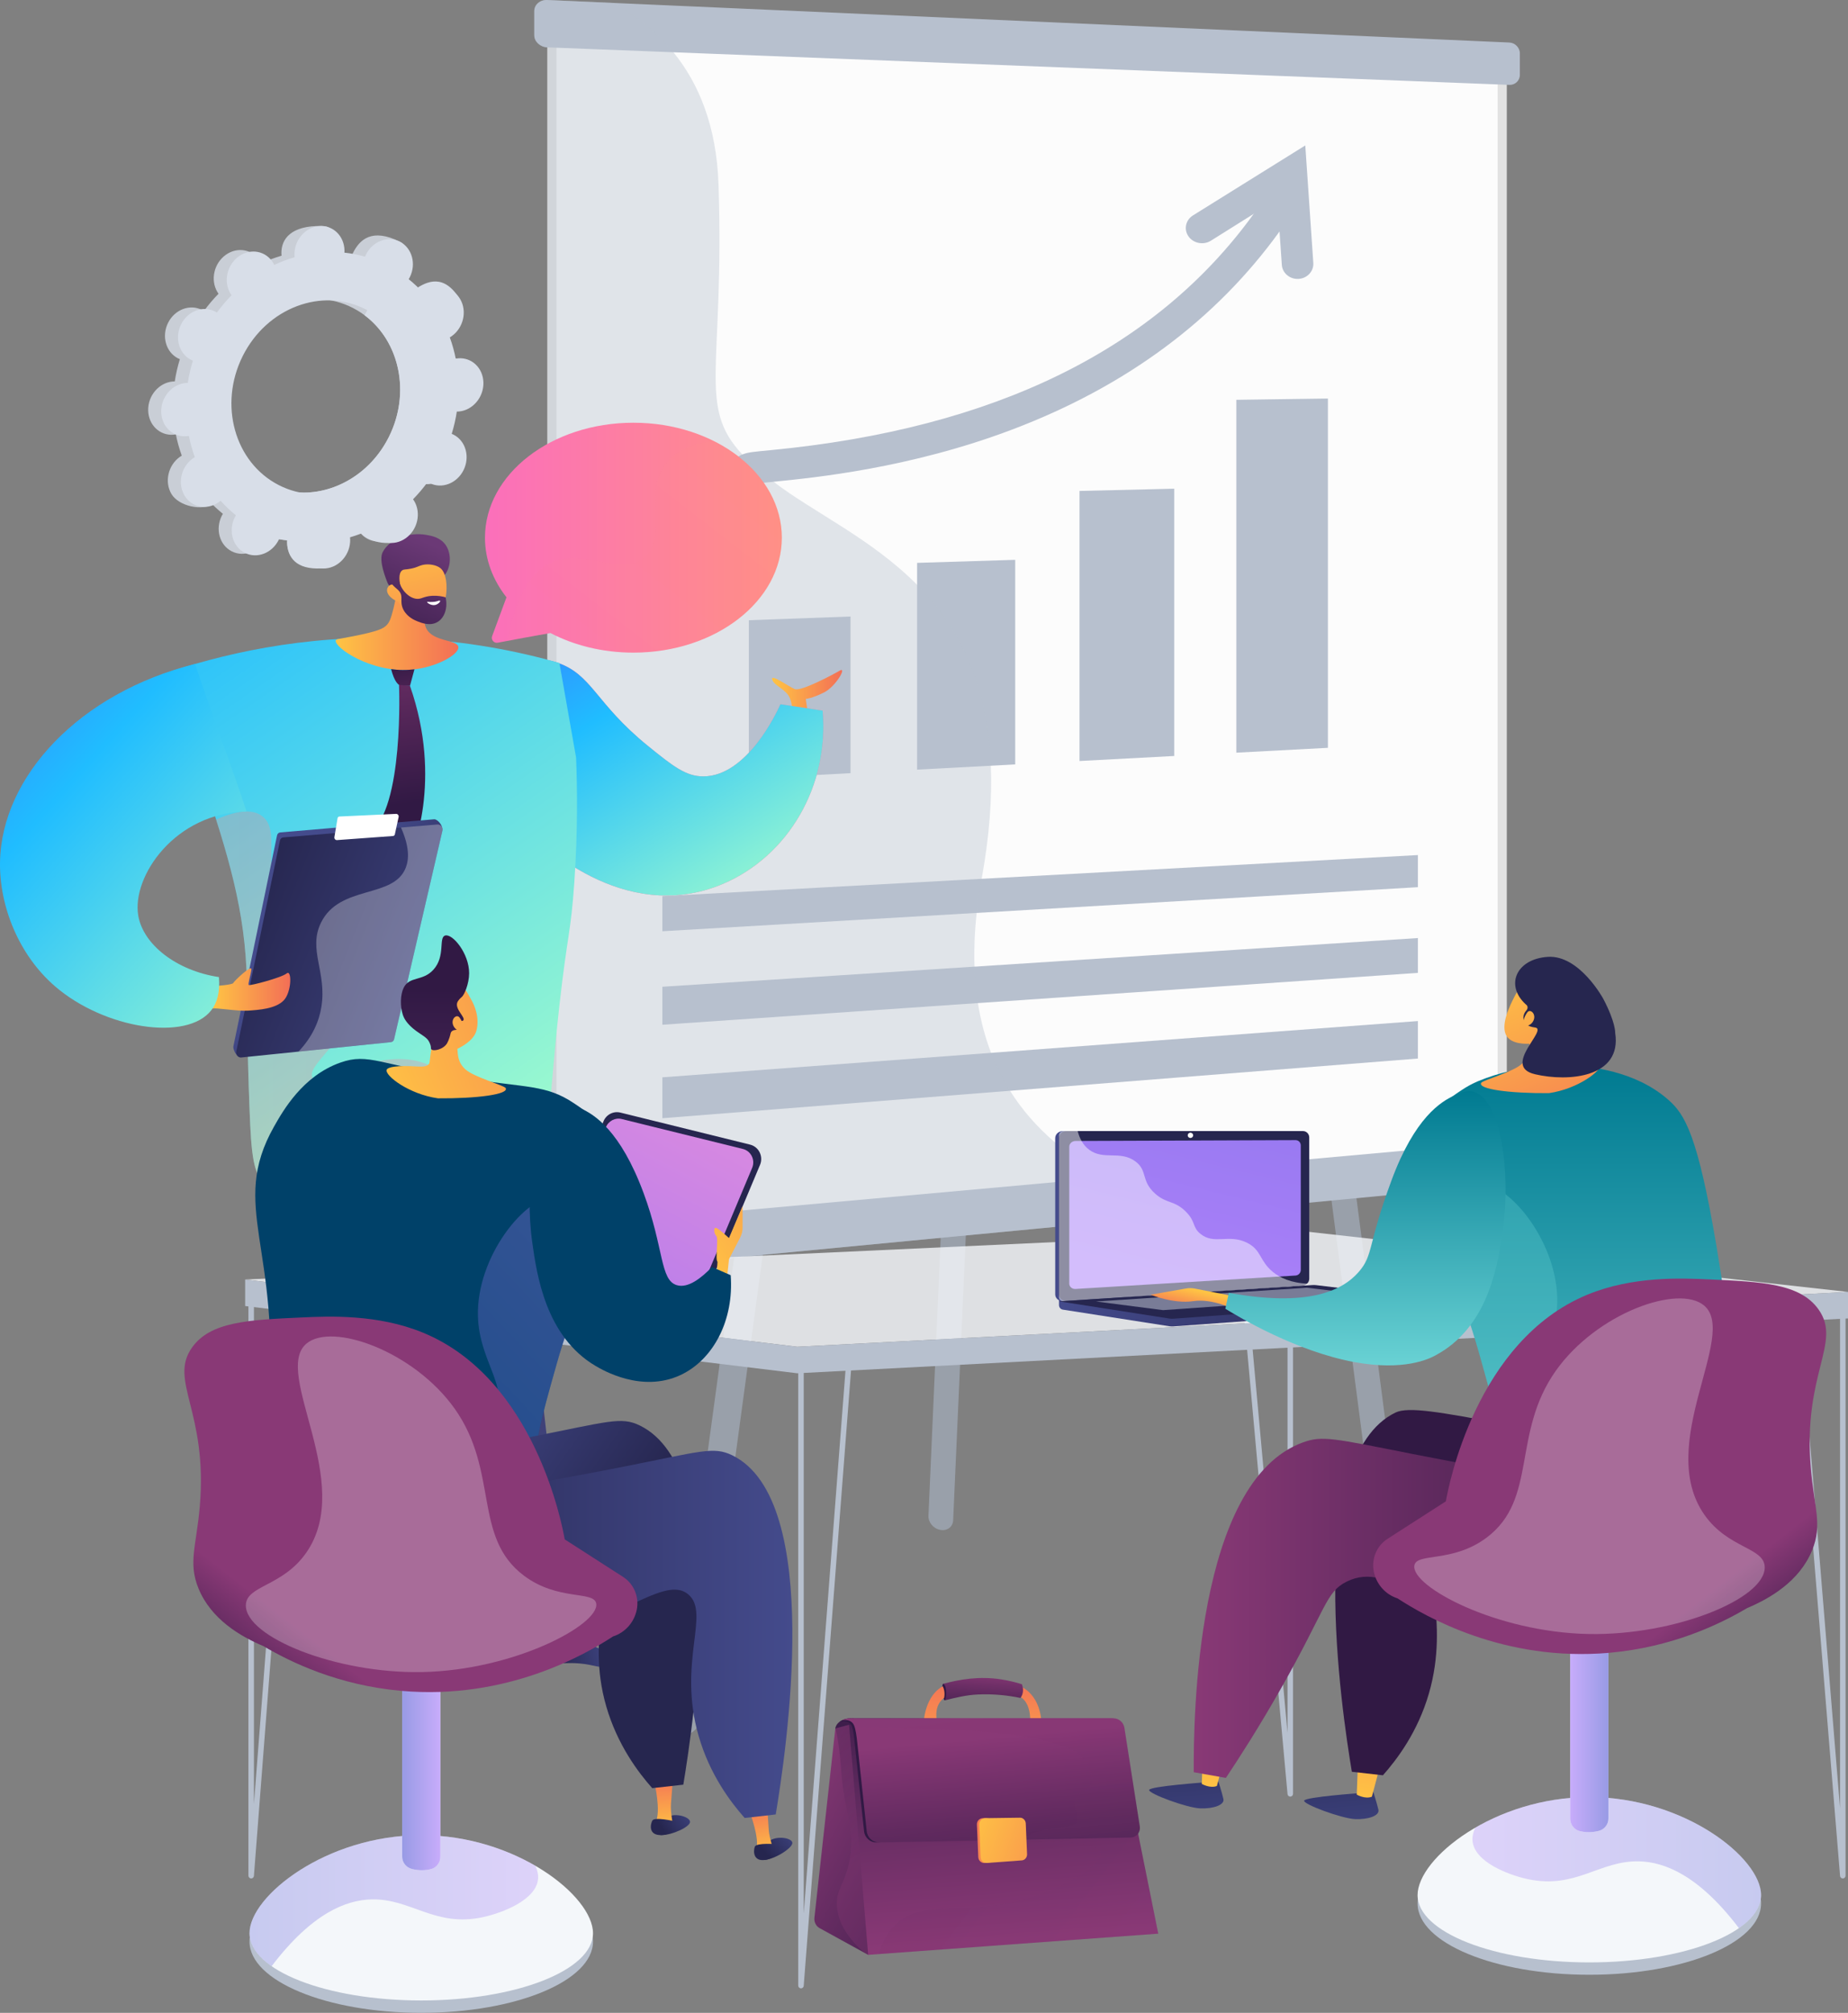 <?xml version="1.0" encoding="UTF-8"?> <svg xmlns="http://www.w3.org/2000/svg" width="202" height="220" viewBox="0 0 202 220" fill="none"><rect x="0" y="0" width="202" height="220" fill="#808080" stroke="none"/><path d="M93.921 48.334L93.87 48.328C93.054 48.234 92.307 48.78 92.203 49.549L73.337 188.229C73.228 189.028 73.829 189.656 74.678 189.631L74.731 189.629C75.578 189.604 76.352 188.937 76.46 188.14L95.207 49.894C95.31 49.127 94.736 48.429 93.921 48.334Z" fill="#99A0AA"></path><path d="M154.17 176.404L137.669 49.295C137.574 48.563 136.893 48.048 136.149 48.145L136.103 48.151C135.357 48.248 134.828 48.922 134.924 49.656L151.524 177.13C151.616 177.838 152.274 178.251 152.993 178.052L153.037 178.04C153.755 177.842 154.262 177.109 154.17 176.404Z" fill="#99A0AA"></path><path d="M101.488 165.677L107.131 37.593C107.163 36.856 107.797 36.283 108.547 36.314L108.594 36.316C109.345 36.347 109.929 36.972 109.896 37.712L104.187 166.169C104.156 166.882 103.535 167.351 102.802 167.216L102.756 167.208C102.024 167.073 101.457 166.388 101.488 165.677Z" fill="#99A0AA"></path><path d="M71.419 3.904L164.204 7.72V126.918L125.795 130.478L60.329 136.552V3.45L71.419 3.904L71.419 3.904Z" fill="#FCFCFC" stroke="#E2E2E2"></path><path d="M166.132 5.83V8.186C166.132 8.814 165.609 9.304 164.991 9.277L164.585 9.262L73.628 5.713L59.914 5.179L59.83 5.176C59.059 5.146 58.4 4.554 58.4 3.852V1.21C58.4 0.508 59.034 -0.031 59.805 0.001L66.947 0.317L164.984 4.648C165.602 4.675 166.132 5.205 166.132 5.83Z" fill="#B7C0CE"></path><path d="M166.132 125.769V128.125C166.132 128.753 165.609 129.307 164.991 129.366L130.451 132.659L59.842 139.396C59.071 139.47 58.4 138.96 58.4 138.258V135.617C58.4 134.915 59.034 134.29 59.805 134.222L59.892 134.216L120.965 128.703L164.548 124.769L164.99 124.737C165.607 124.681 166.132 125.144 166.132 125.769Z" fill="#B7C0CE"></path><path d="M92.969 84.506L81.857 85.096V67.79L92.969 67.384V84.506Z" fill="#B7C0CE"></path><path d="M110.971 83.55L100.246 84.12V61.521L110.971 61.189V83.55Z" fill="#B7C0CE"></path><path d="M128.354 82.628L117.996 83.178V53.66L128.354 53.414V82.628Z" fill="#B7C0CE"></path><path d="M145.15 81.736L135.141 82.267V43.7L145.15 43.559V81.736Z" fill="#B7C0CE"></path><path d="M141.069 20.425C140.254 19.948 139.187 20.181 138.692 20.953C138.158 21.779 137.608 22.587 137.037 23.377C126.378 38.113 108.86 46.843 84.224 49.202C83.421 49.279 82.786 49.338 82.316 49.4C82.009 49.441 81.571 49.5 81.145 49.674C80.716 49.848 80.305 50.143 80.064 50.659C79.647 51.555 80.113 52.566 81.102 52.92C81.348 53.008 81.606 53.047 81.855 53.041C82.139 53.035 82.421 52.97 82.673 52.861C83.032 52.805 83.806 52.728 84.554 52.655C89.065 52.206 99.471 51.178 110.632 46.952C123.14 42.217 132.909 34.938 139.863 25.299C140.48 24.447 141.075 23.574 141.646 22.684C142.141 21.914 141.883 20.903 141.069 20.425Z" fill="#B7C0CE"></path><path d="M141.834 30.485C140.932 30.486 140.172 29.819 140.113 28.95L139.62 21.756L132.36 26.309C131.553 26.814 130.458 26.607 129.916 25.844C129.373 25.079 129.591 24.049 130.401 23.544L142.677 15.896L143.554 28.741C143.615 29.643 142.897 30.422 141.948 30.482C141.91 30.484 141.872 30.485 141.834 30.485Z" fill="#B7C0CE"></path><path d="M154.988 96.968L72.402 101.784V97.952L154.988 93.457V96.968Z" fill="#B7C0CE"></path><path d="M154.988 106.333L72.402 112.002V107.851L154.988 102.528V106.333Z" fill="#B7C0CE"></path><path d="M154.988 115.697L72.402 122.22V117.75L154.988 111.6V115.697Z" fill="#B7C0CE"></path><path opacity="0.4" d="M130.419 132.66L59.825 139.397C59.054 139.471 58.4 138.96 58.4 138.259V135.617C58.4 134.915 58.995 134.29 59.767 134.222L59.829 134.216V5.179L59.787 5.176C59.016 5.146 58.4 4.554 58.4 3.852V1.21C58.4 0.508 59.034 -0.031 59.805 0.001L66.947 0.317C68.478 1.137 69.995 2.148 71.395 3.404C72.169 4.097 72.915 4.863 73.608 5.713C76.356 9.085 78.326 13.744 78.54 20.177C79.21 40.262 76.173 44.369 81.144 49.673C81.82 50.393 82.643 51.133 83.644 51.938C83.933 52.171 84.235 52.41 84.554 52.654C88.919 56.007 95.224 58.849 100.245 63.917C104.567 68.281 107.939 74.29 108.307 83.692C108.449 87.284 108.153 91.373 107.304 96.052C107.069 97.341 106.889 98.582 106.759 99.779C106.533 101.866 106.46 103.821 106.521 105.649C106.57 107.05 106.695 108.374 106.895 109.633C107.205 111.608 107.695 113.415 108.33 115.072C108.907 116.576 109.603 117.953 110.4 119.218C113.087 123.487 116.896 126.486 120.972 128.703C122.557 129.57 124.186 130.316 125.804 130.976C127.366 131.61 128.92 132.164 130.419 132.66Z" fill="#B7C0CE"></path><path d="M86.716 78.849C86.716 78.849 86.716 76.75 86.162 75.983C85.608 75.215 84.551 74.864 84.4 74.246C84.249 73.628 86.162 75.01 86.867 75.317C87.571 75.624 91.395 73.541 91.749 73.32C92.655 72.757 91.396 75.01 90.088 75.675C88.779 76.341 88.075 76.392 88.075 76.392L88.427 78.849H87.017H86.716Z" fill="url(#paint0_linear)"></path><path d="M53.605 73.249C55.394 71.455 58.807 71.729 60.861 72.41C64.725 73.69 65.033 76.821 70.795 81.503C73.557 83.746 74.977 84.868 76.897 84.858C81.599 84.832 84.796 78.087 85.308 76.974C86.846 77.207 88.384 77.439 89.922 77.672C90.651 85.865 86.185 93.55 79.041 96.6C68.045 101.294 58.627 91.626 58.222 91.198C53.139 85.8 50.369 76.492 53.605 73.249Z" fill="url(#paint1_linear)"></path><path d="M53.605 73.249C55.394 71.455 58.807 71.729 60.861 72.41C64.725 73.69 65.033 76.821 70.795 81.503C73.557 83.746 74.977 84.868 76.897 84.858C81.599 84.832 84.796 78.087 85.308 76.974C86.846 77.207 88.384 77.439 89.922 77.672C90.651 85.865 86.185 93.55 79.041 96.6C68.045 101.294 58.627 91.626 58.222 91.198C53.139 85.8 50.369 76.492 53.605 73.249Z" fill="url(#paint2_linear)"></path><path d="M38.3 180.113C37.952 180.438 37.93 181.197 37.916 181.694C37.91 181.916 37.906 182.026 37.935 182.103C38.146 182.66 39.233 182.652 40.942 182.723C43.644 182.835 44.456 183.001 44.641 182.581C44.815 182.188 44.301 181.594 44.243 181.529C43.933 181.177 43.571 181.065 42.872 180.878C41.58 180.533 40.711 180.354 40.447 180.3C38.803 179.961 38.528 179.899 38.3 180.113Z" fill="url(#paint3_linear)"></path><path d="M40.194 177.373L40.3 180.5C40.215 180.647 39.282 181.048 38.58 180.623L38.049 177.525L40.194 177.373Z" fill="url(#paint4_linear)"></path><path d="M61.054 179.677C60.59 180.146 60.442 181.047 60.8 181.515C61.152 181.975 61.733 181.676 63.329 181.811C65.039 181.955 65.465 182.391 66.646 182.127C67.123 182.021 67.97 181.745 67.972 181.403C67.973 181.162 67.557 181.015 66.17 180.457C64.202 179.666 64.213 179.629 63.791 179.535C62.731 179.297 61.667 179.058 61.054 179.677Z" fill="url(#paint5_linear)"></path><path d="M62.3 176.895L63.007 179.848C62.934 180 62.033 180.473 61.301 180.103L60.173 177.213L62.3 176.895Z" fill="url(#paint6_linear)"></path><path d="M57.998 112.834C57.611 122.608 57.691 133.625 58.639 145.64C59.576 157.516 61.196 168.288 63.081 177.786C61.97 178.026 60.858 178.267 59.747 178.508C57.104 175.72 53.814 171.379 52.429 165.422C51.569 161.724 52.017 159.873 51.585 155.358C50.897 148.171 48.944 144.319 47.024 138.449C45.298 133.175 43.336 125.465 42.601 115.261C47.734 114.452 52.866 113.643 57.998 112.834Z" fill="url(#paint7_linear)"></path><path opacity="0.3" d="M56.471 158.509C55.246 153.579 52.888 152.276 52.803 147.622C52.743 144.33 53.906 144.06 53.829 140.91C53.711 136.13 50.958 133.625 49.574 130.619C48.113 127.444 47.552 122.344 51.487 113.86C48.525 114.327 45.563 114.794 42.601 115.261C43.336 125.464 45.298 133.175 47.024 138.449C48.944 144.319 50.897 148.171 51.585 155.358C52.017 159.872 51.569 161.724 52.429 165.422C53.814 171.379 57.104 175.72 59.747 178.507C60.029 178.446 60.312 178.385 60.595 178.324C57.738 174.857 56.73 171.761 56.473 169.248C56.056 165.161 57.706 163.48 56.471 158.509Z" fill="url(#paint8_linear)"></path><path d="M46.888 112.225C45.567 124.61 44.353 137.233 43.262 150.088C42.442 159.733 41.713 169.261 41.067 178.667C39.94 178.747 38.813 178.827 37.687 178.907C36.712 176.8 35.439 173.591 34.665 169.524C33.725 164.584 34.153 161.704 33.893 156.623C33.602 150.924 32.812 149.644 31.672 142.413C29.36 127.739 28.203 120.402 31.866 116.075C33.055 114.67 36.734 111.184 46.888 112.225Z" fill="url(#paint9_linear)"></path><path d="M17.699 73.719C23.785 71.618 33.072 69.291 44.431 69.765C51.011 70.039 56.668 71.187 61.15 72.463C61.757 75.91 62.363 79.358 62.97 82.805C63.11 86.261 63.156 90.944 62.775 96.476C62.394 102.008 62.02 102.091 61.147 109.901C59.723 122.633 60.32 125.959 57.805 127.489C56.169 128.484 55.577 127.283 47.227 126.443C41.628 125.879 38.771 125.618 35.935 126.594C32.075 127.924 30.783 130.155 29.19 129.429C27.663 128.733 27.468 126.051 27.282 121.375C26.997 114.162 27.013 109.259 26.987 107.504C26.865 99.452 24.859 93.304 22.29 85.43C20.683 80.505 18.991 76.52 17.699 73.719Z" fill="url(#paint10_linear)"></path><path d="M43.677 61.788C43.588 63.812 43.282 65.405 43.014 66.493C42.708 67.739 42.518 68.055 42.283 68.307C41.929 68.686 41.407 68.993 38.518 69.557C36.946 69.865 36.747 69.843 36.705 69.998C36.498 70.753 40.592 73.585 44.995 73.194C47.691 72.955 50.206 71.534 50.099 70.711C49.991 69.883 47.296 70.178 46.578 68.651C46.078 67.589 46.775 66.157 47.573 64.983C46.933 63.589 44.317 63.181 43.677 61.788Z" fill="url(#paint11_linear)"></path><path d="M48.6 62.856C49.276 62.038 49.393 60.551 48.715 59.57C48.131 58.726 47.152 58.557 46.566 58.456C44.867 58.163 42.673 58.772 41.84 60.331C41.346 61.255 42.204 63.277 42.336 63.639C42.485 64.049 42.787 64.203 43.057 64.521C43.432 64.963 44.017 65.664 44.971 66.835C45.067 66.51 45.208 66.109 45.421 65.677C45.503 65.51 45.832 64.862 46.305 64.335C47.254 63.278 47.959 63.632 48.6 62.856Z" fill="url(#paint12_linear)"></path><path d="M43.576 65.818C43.576 65.818 44.601 67.754 46.846 67.727C48.855 67.703 49.388 63.15 48.159 62.112C47.749 61.765 46.902 61.585 46.197 61.745C45.78 61.84 45.632 62.006 44.948 62.147C44.318 62.278 44.146 62.198 43.949 62.349C43.704 62.537 43.506 63.02 43.829 64.377C43.467 63.963 43.016 63.787 42.683 63.926C42.63 63.948 42.488 64.035 42.403 64.175C42.095 64.682 42.529 65.374 43.576 65.818Z" fill="url(#paint13_linear)"></path><path d="M43.873 62.07C43.966 62.149 43.651 62.499 43.602 63.017C43.507 64.021 44.446 65.284 45.462 65.442C46.064 65.535 46.249 65.174 47.254 65.12C47.876 65.088 48.387 65.195 48.707 65.285C48.963 66.406 48.61 67.491 47.858 67.963C47.047 68.47 46.067 68.083 45.657 67.921C45.383 67.812 44.504 67.467 44.08 66.607C43.638 65.711 44.144 65.213 43.615 64.595C43.349 64.283 42.986 64.134 42.655 63.541C42.566 63.379 42.508 63.238 42.472 63.143C43.018 62.614 43.739 61.956 43.873 62.07Z" fill="url(#paint14_linear)"></path><path d="M47.958 65.655C47.958 65.655 47.514 65.862 46.769 65.778C46.732 65.774 46.692 65.783 46.686 65.802C46.665 65.873 47.128 66.222 47.576 66.12C47.895 66.047 48.154 65.758 48.116 65.679C48.1 65.646 48.029 65.646 47.958 65.655Z" fill="white"></path><path d="M42.752 73.134C43.119 74.546 43.549 74.917 43.885 74.981L44.812 74.964C44.975 74.36 45.139 73.756 45.302 73.152C44.926 73.201 44.493 73.234 44.013 73.23C43.544 73.226 43.121 73.188 42.752 73.134Z" fill="url(#paint15_linear)"></path><path d="M43.615 74.862C43.615 74.862 44.198 88.401 40.372 91.1C40.534 91.514 40.885 95.01 40.885 95.01C40.885 95.01 44.559 93.318 44.788 93.366C45.016 93.413 48.458 85.365 44.812 74.964L43.615 74.862Z" fill="url(#paint16_linear)"></path><path opacity="0.3" d="M54.559 123.309C50.451 121.528 50.475 117.839 46.639 116.3C41.165 114.105 35.119 119.209 34.174 117.794C33.191 116.322 40.413 111.805 39.452 107.352C38.687 103.814 33.646 104.442 30.945 99.598C28.382 95.003 30.865 90.754 28.597 89.157C27.783 88.585 26.348 88.359 23.628 89.577C25.526 95.603 26.887 100.917 26.987 107.504C27.013 109.259 26.997 114.162 27.283 121.375C27.468 126.051 27.663 128.733 29.19 129.429C30.783 130.155 32.075 127.923 35.935 126.594C38.771 125.617 41.628 125.879 47.227 126.443C55.577 127.283 56.169 128.484 57.805 127.488C58.87 126.84 59.377 125.866 59.716 123.995C58.042 124.179 56.266 124.05 54.559 123.309Z" fill="url(#paint17_linear)"></path><path d="M47.458 89.546L30.638 90.981C30.461 90.996 30.32 91.126 30.282 91.309L25.511 114.368C25.442 114.698 25.881 115.534 26.194 115.502L42.383 113.31C42.555 113.292 42.688 113.172 42.728 112.999L48.302 90.529C48.38 90.194 47.798 89.517 47.458 89.546Z" fill="url(#paint18_linear)"></path><path d="M47.812 90.115L30.961 91.529C30.783 91.544 30.642 91.674 30.604 91.857L25.827 114.938C25.758 115.269 26.043 115.616 26.356 115.584L42.73 113.903C42.902 113.885 43.036 113.765 43.076 113.591L48.367 90.762C48.445 90.427 48.152 90.086 47.812 90.115Z" fill="url(#paint19_linear)"></path><path d="M43.16 91.197L43.573 89.294C43.611 89.122 43.466 88.948 43.293 88.956L37.104 89.244C36.998 89.248 36.915 89.325 36.897 89.432L36.55 91.499C36.521 91.669 36.664 91.834 36.83 91.822L42.957 91.375C43.058 91.368 43.138 91.297 43.16 91.197Z" fill="white"></path><path opacity="0.3" d="M35.134 110.027C35.738 106.236 33.645 103.795 35.087 100.849C37.138 96.657 43.023 98.27 44.356 94.834C44.716 93.905 44.763 92.537 43.827 90.449L47.812 90.115C48.152 90.087 48.445 90.427 48.367 90.762L43.076 113.591C43.036 113.765 42.902 113.885 42.73 113.902L32.627 114.94C34.204 113.272 34.888 111.568 35.134 110.027Z" fill="white"></path><path d="M23.628 107.761C23.628 107.761 25.414 107.647 25.503 107.436C25.593 107.224 27.545 105.369 27.481 105.955C27.417 106.541 27.075 107.558 27.193 107.663C27.311 107.769 30.761 106.866 31.337 106.394C31.913 105.922 31.897 108.445 31.001 109.356C30.105 110.267 28.297 110.381 27.097 110.463C25.897 110.544 23.531 110.102 23.226 110.242C23.725 109.195 23.628 107.761 23.628 107.761Z" fill="url(#paint20_linear)"></path><path d="M23.93 106.794C24.072 108.475 23.712 109.617 23.111 110.4C20.448 113.872 11.397 112.454 6.017 107.806C2.034 104.366 -0.075 99.022 0.002 94.234C0.152 84.891 8.663 75.735 21.326 72.57C23.201 78.269 25.076 82.995 26.952 88.694C19.145 88.817 14.403 95.775 15.107 100.048C15.632 103.232 19.283 106.094 23.93 106.794Z" fill="url(#paint21_linear)"></path><path d="M141.036 196.368C140.882 196.368 140.751 196.248 140.736 196.089L135.269 135.994C135.254 135.825 135.376 135.676 135.542 135.66C135.707 135.646 135.855 135.769 135.87 135.938L140.735 189.416V134.636C140.735 134.466 140.87 134.329 141.037 134.329C141.203 134.329 141.338 134.466 141.338 134.636V196.061C141.338 196.225 141.212 196.36 141.05 196.368C141.046 196.368 141.041 196.368 141.036 196.368Z" fill="#B7C0CE"></path><path opacity="0.81" d="M202 141.208L142.023 134.524L26.797 139.851L87.145 147.201L202 141.208Z" fill="#F4F7FA"></path><path d="M87.145 147.203L202 141.209V144.104L87.145 150.098L26.797 142.747V139.853L87.145 147.203Z" fill="#B7C0CE"></path><path d="M87.552 217.328C87.549 217.328 87.545 217.328 87.541 217.327C87.379 217.321 87.251 217.186 87.251 217.021V149.394C87.251 149.224 87.386 149.087 87.552 149.087C87.719 149.087 87.854 149.224 87.854 149.394V209.162L92.451 149.37C92.464 149.201 92.608 149.075 92.775 149.088C92.941 149.101 93.065 149.249 93.052 149.418L87.853 217.045C87.841 217.205 87.709 217.328 87.552 217.328Z" fill="#B7C0CE"></path><path d="M27.456 205.314C27.452 205.314 27.448 205.314 27.444 205.314C27.282 205.307 27.154 205.172 27.154 205.007V142.588C27.154 142.419 27.289 142.281 27.456 142.281C27.622 142.281 27.757 142.419 27.757 142.588V197.181L31.973 142.564C31.987 142.395 32.134 142.269 32.298 142.282C32.464 142.296 32.588 142.443 32.575 142.612L27.756 205.031C27.744 205.191 27.613 205.314 27.456 205.314Z" fill="#B7C0CE"></path><path d="M201.432 205.314C201.276 205.314 201.144 205.192 201.131 205.033L196.015 142.613C196.001 142.445 196.124 142.296 196.29 142.282C196.457 142.269 196.602 142.394 196.616 142.563L201.13 197.635V144.104C201.13 143.935 201.265 143.798 201.432 143.798C201.598 143.798 201.733 143.935 201.733 144.104V205.007C201.733 205.172 201.606 205.307 201.444 205.314C201.44 205.314 201.436 205.314 201.432 205.314Z" fill="#B7C0CE"></path><path d="M75.426 199.084C75.327 198.527 73.558 198.022 72.682 198.769C72.247 199.139 71.947 199.89 72.199 200.23C72.29 200.353 71.915 200.57 72.275 200.574C73.466 200.589 75.525 199.638 75.426 199.084Z" fill="url(#paint22_linear)"></path><path d="M73.492 199.087L71.656 199.18C72.292 198.004 71.528 194.806 71.528 194.806L73.51 194.865C73.51 194.865 73.461 195.794 73.34 197.173C73.299 197.645 73.375 198.356 73.492 199.087Z" fill="url(#paint23_linear)"></path><path d="M73.733 199.059C73.733 199.059 71.543 198.545 71.306 198.987C71.069 199.429 70.885 200.612 72.275 200.574C73.665 200.536 73.857 199.433 73.733 199.059Z" fill="url(#paint24_linear)"></path><path d="M86.6 201.353C86.424 200.816 84.603 200.568 83.839 201.432C83.459 201.861 83.266 202.647 83.562 202.947C83.669 203.056 83.328 203.325 83.684 203.278C84.866 203.122 86.774 201.887 86.6 201.353Z" fill="url(#paint25_linear)"></path><path d="M84.448 201.871L82.645 202.231C83.108 200.974 81.9 197.921 81.9 197.921L83.87 197.69C83.87 197.69 83.953 198.616 84.028 199.999C84.053 200.472 84.229 201.165 84.448 201.871Z" fill="url(#paint26_linear)"></path><path d="M84.92 201.569C84.92 201.569 82.68 201.373 82.507 201.844C82.333 202.316 82.314 203.513 83.684 203.278C85.055 203.042 85.094 201.923 84.92 201.569Z" fill="url(#paint27_linear)"></path><path d="M75.34 145.753L83.078 127.316C83.464 126.395 82.945 125.341 81.988 125.105L67.814 121.604C67.048 121.414 66.261 121.823 65.963 122.566L58.846 140.285C58.491 141.168 58.958 142.169 59.854 142.448L73.408 146.666C74.187 146.908 75.02 146.514 75.34 145.753Z" fill="#26264F"></path><path d="M74.99 144.865L82.217 127.645C82.578 126.784 82.094 125.8 81.2 125.579L67.96 122.309C67.244 122.132 66.509 122.514 66.231 123.207L59.583 139.759C59.252 140.583 59.688 141.518 60.525 141.779L73.185 145.719C73.913 145.945 74.691 145.577 74.99 144.865Z" fill="url(#paint28_linear)"></path><path d="M79.452 139.803L79.684 137.631L80.914 135.245C81.082 134.92 81.17 134.558 81.17 134.191V131.822L79.684 135.317C79.684 135.317 78.709 134.419 78.337 134.23C77.966 134.041 78.012 134.797 78.291 135.081C78.569 135.364 78.151 137.678 78.43 137.914L78.337 139.331L79.452 139.803Z" fill="url(#paint29_linear)"></path><path d="M67.658 125.966C66.502 123.092 64.022 121.439 62.736 120.582C59.693 118.554 57.745 118.924 50.756 117.843C41.443 116.401 40.328 115.036 37.198 116.142C33.086 117.596 30.939 121.393 29.954 123.132C24.993 131.902 30.794 136.36 29.304 153.83C28.696 160.965 27.137 167.165 30.883 170.832C31.672 171.604 32.554 172.008 34.319 172.816C41.318 176.019 47.593 175.467 51.406 175.083C55.602 174.66 57.723 174.418 58.836 172.91C60.613 170.501 58.783 167.44 58.464 162.142C58.235 158.338 59.085 155.324 60.786 149.296C64.739 135.282 69.872 131.472 67.658 125.966Z" fill="#004169"></path><path d="M52.069 112.673C52.493 111.136 51.751 109.714 51.588 109.407C50.904 108.123 50.729 107.948 50.402 107.726L49.949 107.441C49.949 107.441 49.922 107.43 49.895 107.42C49.603 107.315 48.611 107.284 48.41 107.328C47.768 107.467 47.084 110.128 47.279 113.891C47.253 114.034 47.227 114.178 47.202 114.324C47.101 114.918 47.021 115.501 46.959 116.07C46.899 116.615 46.14 116.602 45.602 116.567C43.42 116.426 42.352 116.615 42.259 116.945C42.085 117.565 44.673 119.59 47.87 120.046C52.159 120.078 55.649 119.613 55.274 118.926C55.107 118.621 51.784 117.738 50.849 116.862C49.993 116.061 50.063 115.233 49.992 114.641C50.252 114.504 51.757 113.805 52.069 112.673Z" fill="url(#paint30_linear)"></path><path d="M51.28 106.373C51.276 107.538 50.736 108.783 50.461 108.983C50.425 109.009 50.225 109.169 50.046 109.444C50.021 109.481 50 109.525 49.98 109.582C49.729 110.316 50.877 111.18 50.656 111.509C50.495 111.748 49.715 111.429 49.622 111.635C49.535 111.829 50.183 112.23 50.084 112.462C50.009 112.638 49.61 112.477 49.358 112.746C49.233 112.88 49.27 112.986 49.136 113.395C49.061 113.626 48.956 113.879 48.875 114.02C48.479 114.704 47.357 114.954 47.141 114.68C47.081 114.604 47.133 114.54 47.071 114.284C47.071 114.284 47.014 114.046 46.852 113.772C46.62 113.38 46.06 113.099 45.495 112.685C44.448 111.919 44.164 111.265 44.079 111.045C44.048 110.966 44.029 110.907 44.016 110.864C43.744 110.005 43.742 108.743 44.122 107.967C44.758 106.667 46.193 107.284 47.368 105.996C48.723 104.51 47.916 102.479 48.651 102.254C49.462 102.007 51.286 104.217 51.28 106.373Z" fill="url(#paint31_linear)"></path><path d="M50.244 111.235C49.963 110.843 49.47 111.212 49.467 111.72C49.464 112.227 49.948 112.755 50.417 112.655C50.886 112.555 50.622 111.764 50.244 111.235Z" fill="url(#paint32_linear)"></path><path opacity="0.3" d="M47.785 170.077C49.019 167.577 45.994 164.253 47.97 160.442C49.649 157.205 52.697 157.93 54.099 154.964C55.792 151.38 52.11 148.702 52.242 143.251C52.4 136.734 57.913 130.211 61.157 130.783C63.256 131.153 63.526 134.339 65.003 137.826C63.696 140.741 62.169 144.392 60.786 149.296C59.085 155.324 58.235 158.339 58.464 162.142C58.783 167.44 60.613 170.502 58.835 172.91C57.723 174.418 55.602 174.66 51.406 175.083C47.593 175.467 41.318 176.019 34.319 172.816C33.433 172.41 32.77 172.107 32.229 171.807C43.163 173.477 46.805 172.059 47.785 170.077Z" fill="url(#paint33_linear)"></path><path d="M79.869 139.379C79.188 139.08 78.507 138.78 77.826 138.481C76.675 139.679 75.207 140.843 73.972 140.465C72.132 139.902 72.592 136.457 70.351 130.405C67.811 123.549 64.93 121.786 63.479 121.149C62.668 120.793 62.108 120.557 61.436 120.724C58.34 121.493 57.317 129.698 58.185 135.837C58.675 139.295 59.634 146.077 65.104 149.297C65.881 149.754 70.158 152.271 74.39 150.288C78.006 148.594 80.241 144.249 79.869 139.379Z" fill="#004169"></path><path d="M74.691 195.062C73.559 195.189 72.427 195.318 71.295 195.445C69.766 193.722 67.484 190.716 66.264 186.491C63.928 178.396 67.586 173.083 65.132 171.012C62.304 168.624 56.716 175.075 44.38 176.896C40.41 177.483 31.596 178.784 28.03 173.954C26.584 171.996 25.754 168.696 26.898 165.895C28.949 160.874 35.706 161.477 57.964 157.068C66.538 155.369 67.892 154.813 69.929 155.802C80.003 160.694 75.802 188.353 74.691 195.062Z" fill="url(#paint34_linear)"></path><path d="M84.794 198.318C83.662 198.446 82.531 198.574 81.399 198.702C79.87 196.979 77.588 193.973 76.368 189.748C74.031 181.653 77.69 176.34 75.236 174.268C72.407 171.881 66.819 178.332 54.484 180.153C50.514 180.739 41.7 182.041 38.134 177.211C36.688 175.253 35.858 171.952 37.002 169.152C39.053 164.131 45.809 164.734 68.067 160.325C76.641 158.626 77.996 158.07 80.033 159.059C90.107 163.951 85.906 191.61 84.794 198.318Z" fill="url(#paint35_linear)"></path><path d="M46.047 219.999C56.415 219.999 64.819 216.51 64.819 212.207C64.819 207.903 56.415 204.414 46.047 204.414C35.679 204.414 27.274 207.903 27.274 212.207C27.274 216.51 35.679 219.999 46.047 219.999Z" fill="#B7C0CE"></path><path d="M27.274 211.293C27.274 215.356 35.679 218.649 46.047 218.649C56.415 218.649 64.819 215.356 64.819 211.293C64.819 207.23 56.415 200.583 46.047 200.583C35.679 200.583 27.274 207.23 27.274 211.293Z" fill="#F4F7FA"></path><path opacity="0.3" d="M27.274 211.293C27.274 207.23 35.679 200.583 46.047 200.583C50.834 200.583 55.2 202.002 58.516 203.927C58.748 204.422 58.856 204.914 58.812 205.38C58.597 207.666 54.932 209.071 52.828 209.535C47.53 210.702 44.943 207.48 40.574 207.603C37.873 207.678 34.131 209.058 29.692 214.903C28.155 213.836 27.274 212.605 27.274 211.293Z" fill="url(#paint36_linear)"></path><path d="M45.019 204.273C45.769 204.463 46.469 204.456 47.127 204.286C47.724 204.131 48.134 203.569 48.134 202.943L48.134 181.413H43.96V202.917C43.96 203.563 44.402 204.117 45.019 204.273Z" fill="white"></path><path opacity="0.65" d="M45.019 204.273C45.769 204.463 46.469 204.456 47.127 204.286C47.724 204.131 48.134 203.569 48.134 202.943L48.134 181.413H43.96V202.917C43.96 203.563 44.402 204.117 45.019 204.273Z" fill="url(#paint37_linear)"></path><path d="M68.103 172.351L61.727 168.251C61.461 166.719 58.455 150.696 46.252 145.664C41.289 143.618 35.949 143.861 33.018 143.994C27.167 144.26 22.994 144.449 20.986 147.288C18.409 150.933 22.732 154.238 21.837 164.665C21.472 168.917 20.543 170.805 21.7 173.622C23.085 176.996 26.297 178.866 28.794 179.919C31.78 181.683 36.978 184.195 43.843 184.807C55.407 185.838 64.041 180.792 67.01 178.862C68.33 178.438 69.322 177.322 69.603 175.943C69.887 174.545 69.29 173.114 68.103 172.351Z" fill="url(#paint38_linear)"></path><path opacity="0.26" d="M65.171 175.271C64.936 173.829 60.985 175.024 57.248 172.201C51.661 167.98 54.561 160.83 49.702 153.972C45.242 147.677 36.264 144.474 33.477 146.872C29.767 150.064 38.847 162.003 33.477 169.706C30.869 173.449 26.895 173.268 26.874 175.463C26.842 178.931 36.732 182.93 46.117 182.755C56.206 182.567 65.545 177.559 65.171 175.271Z" fill="white"></path><path d="M156.965 142.029L115.755 141.717V142.64C115.755 142.891 115.935 143.104 116.178 143.142L127.831 144.959C127.969 144.98 128.11 144.986 128.249 144.976L156.517 142.904C156.769 142.885 156.965 142.672 156.965 142.414V142.029Z" fill="url(#paint39_linear)"></path><path d="M142.01 140.504L116.181 142.192C115.719 142.222 115.343 141.901 115.343 141.475V124.396C115.343 123.97 115.719 123.625 116.181 123.625H142.01C142.391 123.625 142.699 123.937 142.699 124.322V139.761C142.699 140.146 142.391 140.479 142.01 140.504Z" fill="url(#paint40_linear)"></path><path d="M142.422 140.504L116.593 142.192C116.131 142.222 115.755 141.901 115.755 141.475V124.396C115.755 123.97 116.131 123.625 116.593 123.625H142.422C142.803 123.625 143.11 123.937 143.11 124.322V139.761C143.11 140.146 142.803 140.479 142.422 140.504Z" fill="#26264F"></path><path d="M141.617 139.415L117.56 140.882C117.184 140.905 116.878 140.641 116.878 140.293V125.341C116.878 124.993 117.184 124.71 117.56 124.708L141.617 124.616C141.931 124.615 142.185 124.871 142.185 125.188V138.807C142.185 139.124 141.931 139.396 141.617 139.415Z" fill="url(#paint41_linear)"></path><path d="M130.42 124.089C130.42 124.248 130.287 124.377 130.122 124.378C129.958 124.378 129.825 124.249 129.825 124.09C129.825 123.931 129.958 123.802 130.122 123.802C130.287 123.802 130.42 123.931 130.42 124.089Z" fill="white"></path><path opacity="0.48" d="M136.303 135.828C134.302 134.836 132.728 136.093 131.21 134.853C130.289 134.102 130.741 133.541 129.608 132.418C128.353 131.174 127.536 131.592 126.275 130.472C124.681 129.057 125.478 127.955 124.105 126.939C122.438 125.706 120.641 126.847 119.055 125.665C118.371 125.155 117.996 124.413 117.8 123.625H116.248C115.976 123.625 115.755 123.827 115.755 124.078V141.793C115.755 142.044 115.976 142.232 116.248 142.215L142.706 140.485C142.836 140.477 142.951 140.407 143.025 140.306C141.088 140.241 139.898 139.643 139.138 139.025C137.65 137.815 137.908 136.623 136.303 135.828Z" fill="white"></path><path d="M143.451 140.457L115.755 142.234L127.831 144.117C127.969 144.139 128.11 144.144 128.249 144.134L156.965 142.029L143.892 140.469C143.746 140.451 143.598 140.447 143.451 140.457Z" fill="#26264F"></path><path opacity="0.47" d="M119.796 142.249L142.854 140.747L149.991 141.592L127.131 143.197L119.796 142.249Z" fill="#D8DEE8"></path><path d="M148.697 195.98C148.697 195.98 142.639 196.408 142.55 196.811C142.461 197.213 146.662 198.768 148.13 198.826C149.598 198.884 150.805 198.443 150.672 197.811C150.539 197.178 150.026 195.588 150.026 195.588L148.697 195.98Z" fill="url(#paint42_linear)"></path><path d="M148.411 193.243L148.303 196.151C148.303 196.151 149.225 196.68 149.957 196.376L150.77 193.309L148.411 193.243Z" fill="url(#paint43_linear)"></path><path d="M131.755 194.807C131.755 194.807 125.697 195.236 125.608 195.638C125.519 196.04 129.72 197.595 131.188 197.653C132.656 197.711 133.863 197.27 133.73 196.638C133.597 196.005 133.084 194.415 133.084 194.415L131.755 194.807Z" fill="url(#paint44_linear)"></path><path d="M131.469 192.07L131.362 194.978C131.362 194.978 132.283 195.507 133.015 195.203L133.828 192.136L131.469 192.07Z" fill="url(#paint45_linear)"></path><path d="M147.767 193.654C148.899 193.781 150.031 193.91 151.163 194.037C152.692 192.314 154.974 189.308 156.194 185.083C158.546 176.936 155.14 171.065 157.326 169.604C160.42 167.536 167.126 179.442 177.89 179.136C182.306 179.011 188.071 176.811 190.286 172.019C190.621 171.296 192.264 167.51 190.664 163.96C189.012 160.295 180.817 158.7 164.495 155.66C157.489 154.355 153.951 153.704 152.529 154.394C142.455 159.286 146.656 186.945 147.767 193.654Z" fill="url(#paint46_linear)"></path><path d="M130.484 193.703C131.655 193.91 132.826 194.117 133.997 194.324C135.419 192.194 137.571 188.856 139.978 184.62C144.995 175.79 144.904 173.997 147.222 172.86C152.13 170.455 155.838 176.953 167.975 178.745C171.945 179.331 180.759 180.633 184.325 175.802C185.771 173.844 186.601 170.544 185.457 167.743C183.406 162.722 176.649 163.325 154.391 158.916C145.711 157.197 144.528 156.89 142.426 157.651C130.683 161.898 130.455 187.903 130.484 193.703Z" fill="url(#paint47_linear)"></path><path d="M154.801 124.558C155.956 121.684 158.436 120.031 159.723 119.174C160.366 118.745 160.961 118.423 161.565 118.172C166.222 116.238 170.873 116.371 171.702 116.435C173.714 116.588 178.682 116.966 182.363 120.21C184.145 121.78 185.569 123.973 187.645 136.329C190.541 153.561 188.191 151.795 190.475 158.779C191.684 162.475 193.567 166.716 191.575 169.424C190.932 170.299 190.013 170.55 188.139 171.408C181.14 174.611 174.865 174.059 171.052 173.675C166.856 173.252 164.735 173.01 163.623 171.502C161.846 169.093 163.675 166.032 163.994 160.734C164.223 156.931 163.373 153.916 161.673 147.888C157.719 133.874 152.587 130.064 154.801 124.558Z" fill="url(#paint48_linear)"></path><path d="M135.08 141.717L130.608 140.842C130.287 140.779 129.957 140.776 129.634 140.832L125.766 141.509C125.766 141.509 128.281 142.538 130.42 142.216C132.558 141.893 134.893 143.116 134.893 143.116L135.08 141.717Z" fill="url(#paint49_linear)"></path><path d="M164.693 113.249C163.941 112.093 165.067 109.869 165.512 108.99C165.528 108.959 165.547 108.92 165.589 108.841C166.273 107.557 166.449 107.382 166.775 107.16L167.229 106.875C167.229 106.875 167.255 106.864 167.283 106.854C167.574 106.749 168.566 106.718 168.767 106.762C169.409 106.901 170.093 109.562 169.898 113.324C169.925 113.468 169.95 113.613 169.975 113.758C170.076 114.352 170.157 114.935 170.219 115.504C170.278 116.049 171.037 116.036 171.575 116.001C173.757 115.86 174.825 116.049 174.918 116.379C175.092 116.999 172.504 119.024 169.307 119.479C165.018 119.512 161.528 119.047 161.903 118.36C162.07 118.055 165.394 117.172 166.328 116.296C167.184 115.495 167.114 114.667 167.185 114.075C166.742 114.099 165.267 114.13 164.693 113.249Z" fill="url(#paint50_linear)"></path><path d="M176.554 112.909C176.554 112.909 176.619 111.774 175.247 109.163C175.247 109.163 172.647 104.357 169.187 104.584C165.727 104.811 164.499 107.687 166.769 109.768C166.769 109.768 167.218 110.023 166.795 110.501C166.372 110.979 166.254 112.127 167.783 112.304C169.311 112.48 164.071 116.542 167.783 117.413C171.494 118.283 177.298 117.753 176.554 112.909Z" fill="#26264F"></path><path d="M166.933 110.669C167.214 110.276 167.708 110.645 167.711 111.153C167.713 111.661 167.23 112.189 166.76 112.089C166.291 111.988 166.555 111.197 166.933 110.669Z" fill="url(#paint51_linear)"></path><path opacity="0.3" d="M174.674 168.668C173.439 166.168 176.464 162.845 174.488 159.034C172.81 155.797 169.761 156.522 168.359 153.555C166.666 149.972 170.348 147.294 170.216 141.843C170.059 135.326 164.546 128.803 161.301 129.375C159.202 129.745 158.932 132.93 157.455 136.418C158.762 139.332 160.289 142.984 161.673 147.888C163.373 153.916 164.223 156.93 163.994 160.734C163.675 166.032 161.846 169.093 163.623 171.502C164.735 173.01 166.856 173.252 171.052 173.674C174.865 174.058 181.14 174.611 188.139 171.408C189.025 171.002 189.688 170.698 190.229 170.399C179.295 172.069 175.653 170.651 174.674 168.668Z" fill="#69D2D4"></path><path d="M133.941 143.044C134.068 142.464 134.195 141.883 134.322 141.303C142.914 142.87 146.671 141.111 148.486 139.056C150.152 137.17 149.441 136.196 152.108 128.997C154.647 122.14 157.528 120.378 158.98 119.74C159.79 119.384 160.35 119.148 161.023 119.315C164.118 120.084 165.141 128.289 164.273 134.428C163.784 137.886 162.824 144.668 157.354 147.888C157.254 147.947 157.095 148.041 156.884 148.155C156.196 148.53 153.459 149.868 148.068 148.879C141.712 147.713 135.511 144.008 133.941 143.044Z" fill="url(#paint52_linear)"></path><path d="M173.724 215.84C184.092 215.84 192.497 212.351 192.497 208.047C192.497 203.743 184.092 200.254 173.724 200.254C163.357 200.254 154.952 203.743 154.952 208.047C154.952 212.351 163.357 215.84 173.724 215.84Z" fill="#B7C0CE"></path><path d="M192.497 207.133C192.497 211.196 184.092 214.489 173.724 214.489C163.357 214.489 154.952 211.196 154.952 207.133C154.952 203.071 163.357 196.423 173.724 196.423C184.092 196.423 192.497 203.071 192.497 207.133Z" fill="#F4F7FA"></path><path opacity="0.3" d="M192.497 207.133C192.497 203.071 184.092 196.423 173.724 196.423C168.937 196.423 164.571 197.842 161.255 199.768C161.023 200.262 160.915 200.754 160.959 201.221C161.174 203.506 164.839 204.912 166.943 205.375C172.241 206.542 174.829 203.32 179.197 203.443C181.898 203.519 185.64 204.899 190.079 210.743C191.616 209.677 192.497 208.446 192.497 207.133Z" fill="url(#paint53_linear)"></path><path d="M174.753 200.114C174.003 200.304 173.303 200.296 172.644 200.126C172.047 199.972 171.637 199.41 171.637 198.783L171.637 177.253H175.812V198.758C175.812 199.404 175.369 199.958 174.753 200.114Z" fill="white"></path><path opacity="0.65" d="M174.753 200.114C174.003 200.304 173.303 200.296 172.644 200.126C172.047 199.972 171.637 199.41 171.637 198.783L171.637 177.253H175.812V198.758C175.812 199.404 175.369 199.958 174.753 200.114Z" fill="url(#paint54_linear)"></path><path d="M151.668 168.192L158.045 164.091C158.31 162.56 161.316 146.536 173.519 141.504C178.482 139.458 183.823 139.701 186.754 139.834C192.604 140.1 196.778 140.289 198.785 143.128C201.363 146.773 197.04 150.079 197.935 160.505C198.3 164.757 199.228 166.646 198.072 169.462C196.687 172.837 193.475 174.707 190.977 175.76C187.992 177.523 182.794 180.036 175.928 180.648C164.364 181.678 155.731 176.633 152.762 174.702C151.441 174.279 150.45 173.162 150.169 171.784C149.884 170.386 150.481 168.954 151.668 168.192Z" fill="url(#paint55_linear)"></path><path opacity="0.26" d="M154.6 171.111C154.836 169.67 158.786 170.865 162.524 168.041C168.11 163.82 165.21 156.671 170.07 149.812C174.529 143.518 183.507 140.314 186.294 142.712C190.004 145.905 180.924 157.843 186.294 165.547C188.903 169.289 192.877 169.109 192.897 171.303C192.93 174.771 183.039 178.77 173.654 178.595C163.565 178.407 154.226 173.4 154.6 171.111Z" fill="white"></path><path d="M111.347 184.238C111.347 184.238 113.595 184.878 113.834 188.182C113.467 188.156 112.609 188.182 112.609 188.182C112.609 188.182 112.768 185.779 111.168 185.312C111.297 185.032 111.347 184.238 111.347 184.238Z" fill="url(#paint56_linear)"></path><path d="M103.096 184.04C103.152 184.642 103.208 185.243 103.264 185.845C104.375 185.575 105.59 185.261 106.897 185.203C108.596 185.129 110.153 185.295 111.539 185.585C111.601 185.509 111.732 185.327 111.792 185.029C111.889 184.55 111.726 184.152 111.696 184.081C110.99 183.86 110.224 183.675 109.403 183.549C107.05 183.187 104.923 183.546 103.096 184.04Z" fill="url(#paint57_linear)"></path><path d="M102.991 184.561C102.994 184.343 103.013 184.072 103.096 184.04C103.174 184.01 103.279 184.206 103.324 184.316C103.342 184.361 103.384 184.472 103.41 184.823C103.443 185.275 103.404 185.497 103.369 185.634C103.347 185.717 103.314 185.841 103.264 185.845C103.224 185.847 103.189 185.768 103.137 185.616C103.067 185.41 102.983 185.067 102.991 184.561Z" fill="url(#paint58_linear)"></path><path d="M100.943 188.363C101.409 188.44 102.541 188.673 102.541 188.673C102.541 188.673 101.803 186.56 103.196 185.584C103.232 185.424 103.268 185.171 103.224 184.866C103.19 184.631 103.119 184.442 103.058 184.312C102.467 184.61 101.179 185.612 100.943 188.363Z" fill="url(#paint59_linear)"></path><path d="M91.306 188.919C91.306 188.919 91.363 187.81 93.306 187.81C93.612 188.012 93.627 188.919 93.627 188.919H91.306Z" fill="url(#paint60_linear)"></path><path d="M89.581 210.738L94.898 213.663L98.12 202.921L92.811 188.519L91.306 188.92L89.022 209.604C88.97 210.072 89.194 210.525 89.581 210.738Z" fill="url(#paint61_linear)"></path><path opacity="0.3" d="M98.12 202.921L92.811 188.519L91.306 188.92C91.677 190.191 91.855 192.261 91.938 193.413C92.294 198.316 93.476 199.681 92.903 203.102C92.427 205.946 91.388 206.332 91.478 208.246C91.578 210.33 92.915 212.075 94.506 213.448L94.898 213.663L98.12 202.921Z" fill="url(#paint62_linear)"></path><path d="M92.811 188.519H122.009L126.606 211.347L94.898 213.663L92.811 188.519Z" fill="url(#paint63_linear)"></path><g opacity="0.2"><path opacity="0.2" d="M122.009 188.519H112.173C111.992 188.986 111.715 189.633 111.311 190.366C106.912 198.334 96.842 199.338 97.024 200.648C97.296 202.606 119.72 199.827 120.292 202.517C120.569 203.815 115.834 206.767 110.885 207.884C104.961 209.222 100.607 207.536 97.712 210.542C96.731 211.56 96.298 212.753 96.087 213.559L126.606 211.347L122.009 188.519Z" fill="url(#paint64_linear)"></path></g><path d="M93.306 187.809C92.977 187.809 92.517 187.772 92.017 188.039C91.91 188.096 91.816 188.159 91.733 188.222L91.964 188.148C92.334 188.049 92.845 188.181 93.036 188.518C93.27 188.933 93.354 189.894 93.406 190.369C93.551 191.722 94.448 200.142 94.448 200.142C94.515 200.852 95.108 201.389 95.809 201.376L122.968 200.092C123.175 200.088 123.379 200.03 123.549 199.911C123.904 199.664 124.064 199.235 123.982 198.827L122.606 188.799C122.49 188.223 121.991 187.809 121.412 187.809H93.306Z" fill="url(#paint65_linear)"></path><path d="M93.597 187.809C93.268 187.809 92.878 187.769 92.443 187.875C92.326 187.903 92.138 187.956 92.055 188.019C92.055 188.019 92.977 187.819 93.326 188.518C93.539 188.945 93.645 189.894 93.696 190.369C93.842 191.723 94.738 200.142 94.738 200.142C94.805 200.852 95.399 201.39 96.1 201.376L123.565 200.839C123.771 200.835 123.975 200.777 124.146 200.658C124.501 200.411 124.661 199.982 124.579 199.574L122.897 188.8C122.78 188.223 122.282 187.809 121.703 187.809H93.597Z" fill="url(#paint66_linear)"></path><path opacity="0.1" d="M124.579 199.574L122.897 188.8C122.78 188.223 122.282 187.809 121.703 187.809H93.597C93.268 187.809 92.878 187.769 92.443 187.875C92.326 187.903 92.138 187.956 92.055 188.019C92.055 188.019 92.977 187.819 93.326 188.518C93.36 188.586 93.391 188.667 93.419 188.756C96.088 188.852 98.757 188.783 101.427 188.94C106.703 189.241 112.039 189.241 117.019 191.171C118.612 191.788 119.704 194.006 119.272 195.03C118.96 195.769 117.897 195.71 117.526 196.68C117.135 197.699 118.071 198.392 117.678 199.107C117.267 199.857 116.018 199.5 113.995 200.035C112.881 200.33 112.026 200.765 111.492 201.075L123.565 200.839C123.771 200.835 123.975 200.777 124.145 200.658C124.501 200.411 124.661 199.982 124.579 199.574Z" fill="url(#paint67_linear)"></path><path d="M111.434 202.847L107.995 203.596L107.632 203.623C107.266 203.65 106.951 203.364 106.935 202.986L106.784 199.421C106.768 199.043 107.058 198.731 107.425 198.726L107.79 198.721L111.247 199.119C111.577 199.114 111.856 198.955 111.871 199.309L112.012 202.653C112.027 203.007 111.764 202.822 111.434 202.847Z" fill="url(#paint68_linear)"></path><path d="M111.696 203.339L107.886 203.621C107.52 203.648 107.205 203.362 107.189 202.985L107.038 199.419C107.022 199.042 107.311 198.729 107.678 198.724L111.498 198.672C111.829 198.668 112.109 198.954 112.124 199.307L112.266 202.652C112.281 203.005 112.025 203.315 111.696 203.339Z" fill="url(#paint69_linear)"></path><path d="M45.526 52.629C46.85 53.312 48.514 52.685 49.242 51.226C49.97 49.768 49.486 48.032 48.162 47.348C48.094 47.313 48.024 47.283 47.953 47.254C48.2 46.447 48.385 45.634 48.509 44.821C48.585 44.821 48.661 44.819 48.739 44.812C50.249 44.675 51.448 43.264 51.417 41.659C51.385 40.054 50.135 38.864 48.624 39.001C48.545 39.008 48.468 39.021 48.391 39.035C48.233 38.24 48.017 37.463 47.744 36.711C47.813 36.67 47.882 36.627 47.95 36.579C49.242 35.658 49.656 33.84 48.873 32.519C48.09 31.198 46.408 30.873 45.116 31.794C45.049 31.841 44.987 31.892 44.925 31.944C44.415 31.37 43.855 30.838 43.249 30.353C43.292 30.282 43.334 30.21 43.371 30.134C44.099 28.676 45.05 27.083 43.716 26.421C40.629 24.888 39.305 26.2 38.577 27.658C38.539 27.734 38.507 27.81 38.475 27.887C37.733 27.676 36.98 27.53 36.223 27.45C36.228 27.369 36.231 27.288 36.23 27.205C36.198 25.601 36.666 24.732 35.15 24.702C31.844 24.637 30.728 26.097 30.76 27.701C30.761 27.785 30.768 27.867 30.776 27.949C30.019 28.168 29.274 28.449 28.55 28.789C28.516 28.717 28.48 28.646 28.439 28.577C27.656 27.256 25.974 26.931 24.682 27.852C23.389 28.773 22.976 30.591 23.759 31.912C23.799 31.98 23.843 32.043 23.887 32.106C23.315 32.688 22.779 33.32 22.284 33.998C22.22 33.957 22.155 33.917 22.086 33.882C20.762 33.198 19.099 33.826 18.371 35.284C17.643 36.742 18.126 38.479 19.45 39.163C19.519 39.198 19.589 39.228 19.659 39.256C19.413 40.063 19.228 40.876 19.103 41.69C19.027 41.69 18.951 41.691 18.874 41.698C17.363 41.835 16.164 43.247 16.196 44.852C16.228 46.457 17.478 47.647 18.988 47.51C19.067 47.502 19.145 47.49 19.222 47.476C19.38 48.271 19.596 49.048 19.869 49.8C19.799 49.841 19.73 49.884 19.663 49.932C18.37 50.853 17.957 52.671 18.74 53.992C19.523 55.313 22.114 55.927 23.406 55.006C23.472 54.959 22.626 54.618 22.687 54.567C23.198 55.141 23.758 55.673 24.363 56.158C24.321 56.229 24.279 56.301 24.241 56.377C23.513 57.835 23.997 59.571 25.321 60.255C26.645 60.939 28.308 60.311 29.036 58.853C29.074 58.777 29.106 58.7 29.137 58.623C29.88 58.834 30.633 58.98 31.39 59.061C31.385 59.142 31.381 59.223 31.383 59.305C31.414 60.91 32.665 62.1 34.175 61.963C35.686 61.826 36.885 60.414 36.853 58.809C36.851 58.725 36.844 58.644 36.836 58.562C37.594 58.342 38.338 58.062 39.063 57.722C39.097 57.793 39.133 57.864 39.174 57.934C39.956 59.255 41.638 59.579 42.931 58.658C44.223 57.737 44.636 55.92 43.854 54.598C43.814 54.531 43.77 54.467 43.725 54.405C44.297 53.823 44.834 53.191 45.329 52.513C45.393 52.553 45.458 52.593 45.526 52.629ZM29.021 52.842C24.214 50.359 22.459 44.055 25.102 38.76C27.745 33.466 33.784 31.186 38.592 33.669C43.399 36.152 45.154 42.456 42.511 47.75C39.868 53.045 33.828 55.324 29.021 52.842Z" fill="#C9CED6"></path><path d="M48.739 44.812C50.249 44.675 51.448 43.263 51.416 41.659C51.385 40.054 50.135 38.864 48.624 39.001C48.545 39.008 48.468 39.021 48.391 39.035C48.233 38.239 48.017 37.463 47.744 36.711C47.813 36.67 47.882 36.627 47.95 36.579C49.242 35.658 50.841 33.432 49.929 32.2C48.199 29.86 46.408 30.873 45.115 31.794C45.049 31.841 44.987 31.892 44.925 31.944C44.415 31.37 43.855 30.838 43.249 30.353C43.292 30.282 43.334 30.21 43.371 30.134C43.767 29.341 43.803 28.465 43.541 27.722C42.293 29.956 41.061 32.2 39.852 34.457C43.687 37.315 44.908 42.948 42.511 47.75C40.479 51.82 36.441 54.105 32.498 53.819C32.322 54.283 32.15 54.749 31.961 55.209C31.45 56.455 30.87 57.677 30.288 58.896C30.654 58.966 31.021 59.022 31.39 59.061C31.385 59.142 31.381 59.223 31.383 59.305C31.414 60.91 32.372 62.273 35.11 62.126C36.624 62.044 36.885 60.414 36.853 58.809C36.851 58.725 36.844 58.643 36.836 58.562C37.594 58.342 38.338 58.061 39.062 57.722C39.097 57.793 39.133 57.864 39.174 57.933C39.956 59.255 42.672 59.816 43.964 58.895C45.256 57.974 44.636 55.92 43.854 54.598C43.814 54.531 43.77 54.467 43.725 54.405C44.297 53.823 44.833 53.191 45.329 52.512C45.393 52.553 45.458 52.593 45.526 52.629C46.85 53.312 48.514 52.685 49.242 51.226C49.969 49.768 49.486 48.032 48.162 47.348C48.094 47.313 48.024 47.283 47.953 47.254C48.199 46.447 48.385 45.634 48.509 44.821C48.585 44.821 48.661 44.819 48.739 44.812Z" fill="#D8DEE8"></path><path d="M46.95 52.793C48.275 53.477 49.938 52.849 50.666 51.391C51.394 49.933 50.91 48.196 49.586 47.513C49.518 47.477 49.448 47.447 49.377 47.419C49.623 46.612 49.809 45.799 49.933 44.986C50.009 44.985 50.085 44.984 50.163 44.977C51.673 44.84 52.872 43.428 52.841 41.823C52.809 40.219 51.559 39.029 50.048 39.166C49.969 39.173 49.892 39.185 49.815 39.2C49.657 38.404 49.441 37.627 49.168 36.876C49.237 36.834 49.306 36.791 49.374 36.743C50.666 35.822 51.08 34.005 50.297 32.683C49.514 31.362 47.832 31.038 46.54 31.959C46.474 32.006 46.411 32.057 46.35 32.109C45.839 31.535 45.279 31.003 44.673 30.517C44.716 30.446 44.758 30.374 44.795 30.299C45.523 28.841 45.04 27.104 43.716 26.42C42.392 25.737 40.729 26.364 40.001 27.823C39.963 27.898 39.931 27.975 39.899 28.052C39.157 27.841 38.404 27.695 37.647 27.614C37.652 27.533 37.656 27.452 37.654 27.37C37.622 25.765 36.372 24.575 34.862 24.712C33.351 24.849 32.152 26.261 32.184 27.866C32.185 27.95 32.192 28.032 32.2 28.113C31.443 28.333 30.698 28.614 29.974 28.954C29.94 28.882 29.904 28.811 29.863 28.742C29.081 27.421 27.398 27.096 26.106 28.017C24.813 28.938 24.4 30.756 25.183 32.077C25.223 32.145 25.267 32.208 25.312 32.27C24.739 32.852 24.203 33.485 23.708 34.163C23.644 34.122 23.579 34.082 23.51 34.047C22.186 33.363 20.523 33.991 19.795 35.449C19.067 36.907 19.55 38.644 20.874 39.327C20.943 39.363 21.013 39.392 21.083 39.421C20.837 40.228 20.652 41.041 20.527 41.855C20.451 41.855 20.375 41.856 20.298 41.863C18.787 42 17.588 43.412 17.62 45.017C17.652 46.621 18.902 47.811 20.413 47.674C20.491 47.667 20.569 47.654 20.646 47.64C20.804 48.436 21.02 49.212 21.293 49.964C21.223 50.006 21.154 50.048 21.087 50.097C19.794 51.017 19.381 52.835 20.164 54.156C20.947 55.478 22.629 55.802 23.921 54.881C23.987 54.834 24.05 54.783 24.111 54.731C24.622 55.305 25.182 55.837 25.787 56.323C25.745 56.394 25.703 56.466 25.665 56.541C24.937 57.999 25.421 59.736 26.745 60.419C28.069 61.103 29.732 60.475 30.46 59.017C30.498 58.942 30.53 58.865 30.561 58.788C31.304 58.999 32.057 59.145 32.814 59.225C32.809 59.306 32.805 59.388 32.807 59.47C32.838 61.075 34.089 62.264 35.599 62.127C37.11 61.99 38.309 60.579 38.277 58.974C38.276 58.89 38.269 58.808 38.26 58.727C39.018 58.507 39.762 58.226 40.487 57.886C40.521 57.958 40.557 58.029 40.598 58.098C41.38 59.419 43.063 59.744 44.355 58.823C45.647 57.902 46.06 56.084 45.278 54.763C45.238 54.695 45.194 54.632 45.149 54.57C45.721 53.987 46.258 53.355 46.753 52.677C46.817 52.718 46.882 52.758 46.95 52.793ZM30.445 53.006C25.638 50.524 23.883 44.219 26.526 38.925C29.169 33.63 35.208 31.351 40.016 33.834C44.823 36.316 46.578 42.621 43.935 47.915C41.292 53.209 35.252 55.489 30.445 53.006Z" fill="#D8DEE8"></path><path d="M55.361 65.284C53.87 63.384 53.011 61.153 53.011 58.767C53.011 51.828 60.275 46.203 69.235 46.203C78.195 46.203 85.459 51.828 85.459 58.767C85.459 65.706 78.195 71.331 69.235 71.331C65.877 71.331 62.757 70.541 60.168 69.188C58.457 69.484 55.801 69.983 54.4 70.249C53.987 70.327 53.649 69.916 53.797 69.517L55.361 65.284Z" fill="url(#paint70_linear)"></path><g opacity="0.3"><path opacity="0.3" d="M60.356 61.426C63.995 59.87 67.995 63.153 70.496 60.863C73.017 58.555 70.294 53.99 72.708 50.737C73.86 49.187 75.794 48.453 78.007 48.196C82.49 50.432 85.459 54.331 85.459 58.767C85.459 65.706 78.195 71.331 69.235 71.331C65.877 71.331 62.757 70.541 60.168 69.187C58.818 69.422 56.88 69.782 55.434 70.053C56.501 64.428 58.463 62.235 60.356 61.426Z" fill="url(#paint71_linear)"></path></g><defs><linearGradient id="paint0_linear" x1="84.392" y1="76.04" x2="92.056" y2="76.04" gradientUnits="userSpaceOnUse"><stop stop-color="#FFC444"></stop><stop offset="0.996" stop-color="#F36F56"></stop></linearGradient><linearGradient id="paint1_linear" x1="70.858" y1="-0.219" x2="71.387" y2="161.223" gradientUnits="userSpaceOnUse"><stop stop-color="#FF9085"></stop><stop offset="1" stop-color="#FB6FBB"></stop></linearGradient><linearGradient id="paint2_linear" x1="35.886" y1="58.52" x2="69.374" y2="112.919" gradientUnits="userSpaceOnUse"><stop stop-color="#5433FF"></stop><stop offset="0.51" stop-color="#20BDFF"></stop><stop offset="0.956" stop-color="#A5FECB"></stop></linearGradient><linearGradient id="paint3_linear" x1="44.566" y1="181.12" x2="37.889" y2="181.713" gradientUnits="userSpaceOnUse"><stop stop-color="#444B8C"></stop><stop offset="0.996" stop-color="#26264F"></stop></linearGradient><linearGradient id="paint4_linear" x1="40.737" y1="181.398" x2="37.294" y2="175.482" gradientUnits="userSpaceOnUse"><stop stop-color="#FFC444"></stop><stop offset="0.996" stop-color="#F36F56"></stop></linearGradient><linearGradient id="paint5_linear" x1="67.665" y1="179.953" x2="60.699" y2="181.45" gradientUnits="userSpaceOnUse"><stop stop-color="#444B8C"></stop><stop offset="0.996" stop-color="#26264F"></stop></linearGradient><linearGradient id="paint6_linear" x1="63.36" y1="180.837" x2="59.395" y2="175.091" gradientUnits="userSpaceOnUse"><stop stop-color="#FFC444"></stop><stop offset="0.996" stop-color="#F36F56"></stop></linearGradient><linearGradient id="paint7_linear" x1="65.947" y1="168.055" x2="48.756" y2="123.745" gradientUnits="userSpaceOnUse"><stop stop-color="#40447E"></stop><stop offset="0.996" stop-color="#3C3B6B"></stop></linearGradient><linearGradient id="paint8_linear" x1="62.937" y1="169.223" x2="45.746" y2="124.912" gradientUnits="userSpaceOnUse"><stop stop-color="#40447E"></stop><stop offset="0.996" stop-color="#3C3B6B"></stop></linearGradient><linearGradient id="paint9_linear" x1="55.258" y1="170.47" x2="32.748" y2="128.694" gradientUnits="userSpaceOnUse"><stop stop-color="#40447E"></stop><stop offset="0.996" stop-color="#3C3B6B"></stop></linearGradient><linearGradient id="paint10_linear" x1="5.517" y1="-32.837" x2="102.548" y2="107.704" gradientUnits="userSpaceOnUse"><stop stop-color="#5433FF"></stop><stop offset="0.51" stop-color="#20BDFF"></stop><stop offset="0.956" stop-color="#A5FECB"></stop></linearGradient><linearGradient id="paint11_linear" x1="36.697" y1="67.509" x2="50.102" y2="67.509" gradientUnits="userSpaceOnUse"><stop stop-color="#FFC444"></stop><stop offset="0.996" stop-color="#F36F56"></stop></linearGradient><linearGradient id="paint12_linear" x1="40.664" y1="71.941" x2="46.524" y2="59.194" gradientUnits="userSpaceOnUse"><stop stop-color="#311944"></stop><stop offset="1" stop-color="#6B3976"></stop></linearGradient><linearGradient id="paint13_linear" x1="44.223" y1="58.139" x2="48.432" y2="76.35" gradientUnits="userSpaceOnUse"><stop stop-color="#FFC444"></stop><stop offset="0.996" stop-color="#F36F56"></stop></linearGradient><linearGradient id="paint14_linear" x1="42.179" y1="72.645" x2="48.045" y2="59.885" gradientUnits="userSpaceOnUse"><stop stop-color="#311944"></stop><stop offset="1" stop-color="#6B3976"></stop></linearGradient><linearGradient id="paint15_linear" x1="43.82" y1="72.108" x2="45.963" y2="82.462" gradientUnits="userSpaceOnUse"><stop stop-color="#311944"></stop><stop offset="1" stop-color="#893976"></stop></linearGradient><linearGradient id="paint16_linear" x1="43.562" y1="87.976" x2="40.377" y2="64.493" gradientUnits="userSpaceOnUse"><stop stop-color="#311944"></stop><stop offset="1" stop-color="#893976"></stop></linearGradient><linearGradient id="paint17_linear" x1="23.628" y1="109.132" x2="59.716" y2="109.132" gradientUnits="userSpaceOnUse"><stop stop-color="#FF9085"></stop><stop offset="1" stop-color="#FB6FBB"></stop></linearGradient><linearGradient id="paint18_linear" x1="45.626" y1="109.286" x2="33.746" y2="100.428" gradientUnits="userSpaceOnUse"><stop offset="0.004" stop-color="#26264F"></stop><stop offset="1" stop-color="#444B8C"></stop></linearGradient><linearGradient id="paint19_linear" x1="26.703" y1="98.541" x2="54.317" y2="109.611" gradientUnits="userSpaceOnUse"><stop offset="0.004" stop-color="#26264F"></stop><stop offset="1" stop-color="#444B8C"></stop></linearGradient><linearGradient id="paint20_linear" x1="23.226" y1="108.157" x2="31.729" y2="108.157" gradientUnits="userSpaceOnUse"><stop stop-color="#FFC444"></stop><stop offset="0.996" stop-color="#F36F56"></stop></linearGradient><linearGradient id="paint21_linear" x1="2.78432e-06" y1="29.356" x2="63.213" y2="85.875" gradientUnits="userSpaceOnUse"><stop stop-color="#5433FF"></stop><stop offset="0.51" stop-color="#20BDFF"></stop><stop offset="0.956" stop-color="#A5FECB"></stop></linearGradient><linearGradient id="paint22_linear" x1="76.409" y1="197.476" x2="72.473" y2="200.047" gradientUnits="userSpaceOnUse"><stop stop-color="#444B8C"></stop><stop offset="0.996" stop-color="#26264F"></stop></linearGradient><linearGradient id="paint23_linear" x1="72.734" y1="200.097" x2="72.42" y2="193.913" gradientUnits="userSpaceOnUse"><stop stop-color="#FFC444"></stop><stop offset="0.996" stop-color="#F36F56"></stop></linearGradient><linearGradient id="paint24_linear" x1="76.116" y1="197.028" x2="72.181" y2="199.599" gradientUnits="userSpaceOnUse"><stop stop-color="#444B8C"></stop><stop offset="0.996" stop-color="#26264F"></stop></linearGradient><linearGradient id="paint25_linear" x1="87.351" y1="199.621" x2="83.804" y2="202.723" gradientUnits="userSpaceOnUse"><stop stop-color="#444B8C"></stop><stop offset="0.996" stop-color="#26264F"></stop></linearGradient><linearGradient id="paint26_linear" x1="83.84" y1="202.981" x2="82.629" y2="196.913" gradientUnits="userSpaceOnUse"><stop stop-color="#FFC444"></stop><stop offset="0.996" stop-color="#F36F56"></stop></linearGradient><linearGradient id="paint27_linear" x1="87" y1="199.22" x2="83.453" y2="202.321" gradientUnits="userSpaceOnUse"><stop stop-color="#444B8C"></stop><stop offset="0.996" stop-color="#26264F"></stop></linearGradient><linearGradient id="paint28_linear" x1="80.695" y1="114.273" x2="53.903" y2="165.018" gradientUnits="userSpaceOnUse"><stop offset="0.004" stop-color="#E38DDD"></stop><stop offset="1" stop-color="#9571F6"></stop></linearGradient><linearGradient id="paint29_linear" x1="76.43" y1="138.513" x2="97.151" y2="124.574" gradientUnits="userSpaceOnUse"><stop stop-color="#FFC444"></stop><stop offset="0.996" stop-color="#F36F56"></stop></linearGradient><linearGradient id="paint30_linear" x1="40.407" y1="118.258" x2="72.294" y2="104.822" gradientUnits="userSpaceOnUse"><stop stop-color="#FFC444"></stop><stop offset="0.996" stop-color="#F36F56"></stop></linearGradient><linearGradient id="paint31_linear" x1="47.55" y1="108.125" x2="47.402" y2="141.488" gradientUnits="userSpaceOnUse"><stop stop-color="#311944"></stop><stop offset="1" stop-color="#6B3976"></stop></linearGradient><linearGradient id="paint32_linear" x1="39.644" y1="116.448" x2="71.532" y2="103.013" gradientUnits="userSpaceOnUse"><stop stop-color="#FFC444"></stop><stop offset="0.996" stop-color="#F36F56"></stop></linearGradient><linearGradient id="paint33_linear" x1="69.053" y1="142.026" x2="43.952" y2="165.592" gradientUnits="userSpaceOnUse"><stop stop-color="#AA80F9"></stop><stop offset="0.996" stop-color="#6165D7"></stop></linearGradient><linearGradient id="paint34_linear" x1="42.938" y1="160.622" x2="63.419" y2="175.004" gradientUnits="userSpaceOnUse"><stop stop-color="#444B8C"></stop><stop offset="0.996" stop-color="#26264F"></stop></linearGradient><linearGradient id="paint35_linear" x1="86.611" y1="178.636" x2="36.465" y2="178.636" gradientUnits="userSpaceOnUse"><stop stop-color="#444B8C"></stop><stop offset="0.996" stop-color="#26264F"></stop></linearGradient><linearGradient id="paint36_linear" x1="58.822" y1="207.743" x2="27.274" y2="207.743" gradientUnits="userSpaceOnUse"><stop stop-color="#AA80F9"></stop><stop offset="0.996" stop-color="#6165D7"></stop></linearGradient><linearGradient id="paint37_linear" x1="48.134" y1="192.914" x2="43.96" y2="192.914" gradientUnits="userSpaceOnUse"><stop stop-color="#AA80F9"></stop><stop offset="0.996" stop-color="#6165D7"></stop></linearGradient><linearGradient id="paint38_linear" x1="25.325" y1="188.398" x2="33.142" y2="178.383" gradientUnits="userSpaceOnUse"><stop stop-color="#311944"></stop><stop offset="1" stop-color="#893976"></stop></linearGradient><linearGradient id="paint39_linear" x1="115.755" y1="143.349" x2="156.965" y2="143.349" gradientUnits="userSpaceOnUse"><stop stop-color="#444B8C"></stop><stop offset="0.996" stop-color="#26264F"></stop></linearGradient><linearGradient id="paint40_linear" x1="115.343" y1="132.909" x2="142.699" y2="132.909" gradientUnits="userSpaceOnUse"><stop stop-color="#444B8C"></stop><stop offset="0.996" stop-color="#26264F"></stop></linearGradient><linearGradient id="paint41_linear" x1="145.883" y1="62.647" x2="127.165" y2="139.472" gradientUnits="userSpaceOnUse"><stop offset="0.004" stop-color="#6165D7"></stop><stop offset="1" stop-color="#AA80F9"></stop></linearGradient><linearGradient id="paint42_linear" x1="145.835" y1="187.253" x2="147.236" y2="204.784" gradientUnits="userSpaceOnUse"><stop offset="0.004" stop-color="#26264F"></stop><stop offset="1" stop-color="#444B8C"></stop></linearGradient><linearGradient id="paint43_linear" x1="149.016" y1="196.94" x2="152.371" y2="176.243" gradientUnits="userSpaceOnUse"><stop stop-color="#FFC444"></stop><stop offset="0.996" stop-color="#F36F56"></stop></linearGradient><linearGradient id="paint44_linear" x1="128.893" y1="186.08" x2="130.294" y2="203.611" gradientUnits="userSpaceOnUse"><stop offset="0.004" stop-color="#26264F"></stop><stop offset="1" stop-color="#444B8C"></stop></linearGradient><linearGradient id="paint45_linear" x1="132.074" y1="195.767" x2="135.429" y2="175.071" gradientUnits="userSpaceOnUse"><stop stop-color="#FFC444"></stop><stop offset="0.996" stop-color="#F36F56"></stop></linearGradient><linearGradient id="paint46_linear" x1="179.547" y1="150.019" x2="171.63" y2="161.599" gradientUnits="userSpaceOnUse"><stop stop-color="#893976"></stop><stop offset="1" stop-color="#311944"></stop></linearGradient><linearGradient id="paint47_linear" x1="130.483" y1="175.792" x2="185.993" y2="175.792" gradientUnits="userSpaceOnUse"><stop stop-color="#893976"></stop><stop offset="1" stop-color="#311944"></stop></linearGradient><linearGradient id="paint48_linear" x1="173.356" y1="116.405" x2="173.356" y2="173.972" gradientUnits="userSpaceOnUse"><stop stop-color="#007A91"></stop><stop offset="1" stop-color="#69D2D4"></stop></linearGradient><linearGradient id="paint49_linear" x1="130.62" y1="140.964" x2="130.038" y2="143.575" gradientUnits="userSpaceOnUse"><stop stop-color="#FFC444"></stop><stop offset="0.996" stop-color="#F36F56"></stop></linearGradient><linearGradient id="paint50_linear" x1="163.361" y1="105.685" x2="173.542" y2="128.65" gradientUnits="userSpaceOnUse"><stop stop-color="#FFC444"></stop><stop offset="0.996" stop-color="#F36F56"></stop></linearGradient><linearGradient id="paint51_linear" x1="164.325" y1="104.919" x2="175.692" y2="130.559" gradientUnits="userSpaceOnUse"><stop stop-color="#FFC444"></stop><stop offset="0.996" stop-color="#F36F56"></stop></linearGradient><linearGradient id="paint52_linear" x1="149.255" y1="119.26" x2="149.255" y2="149.237" gradientUnits="userSpaceOnUse"><stop stop-color="#007A91"></stop><stop offset="1" stop-color="#69D2D4"></stop></linearGradient><linearGradient id="paint53_linear" x1="160.949" y1="203.583" x2="192.497" y2="203.583" gradientUnits="userSpaceOnUse"><stop stop-color="#AA80F9"></stop><stop offset="0.996" stop-color="#6165D7"></stop></linearGradient><linearGradient id="paint54_linear" x1="171.637" y1="188.754" x2="175.812" y2="188.754" gradientUnits="userSpaceOnUse"><stop stop-color="#AA80F9"></stop><stop offset="0.996" stop-color="#6165D7"></stop></linearGradient><linearGradient id="paint55_linear" x1="194.447" y1="184.239" x2="186.629" y2="174.224" gradientUnits="userSpaceOnUse"><stop stop-color="#311944"></stop><stop offset="1" stop-color="#893976"></stop></linearGradient><linearGradient id="paint56_linear" x1="111.928" y1="195.434" x2="112.761" y2="183.238" gradientUnits="userSpaceOnUse"><stop stop-color="#FFC444"></stop><stop offset="0.996" stop-color="#F36F56"></stop></linearGradient><linearGradient id="paint57_linear" x1="107.002" y1="191.322" x2="107.599" y2="182.596" gradientUnits="userSpaceOnUse"><stop offset="0.1" stop-color="#311944"></stop><stop offset="0.267" stop-color="#371B47"></stop><stop offset="0.48" stop-color="#462150"></stop><stop offset="0.719" stop-color="#612A5F"></stop><stop offset="0.974" stop-color="#853774"></stop><stop offset="1" stop-color="#893976"></stop></linearGradient><linearGradient id="paint58_linear" x1="103.385" y1="185.047" x2="109.913" y2="188.488" gradientUnits="userSpaceOnUse"><stop offset="0.1" stop-color="#311944"></stop><stop offset="0.267" stop-color="#371B47"></stop><stop offset="0.48" stop-color="#462150"></stop><stop offset="0.719" stop-color="#612A5F"></stop><stop offset="0.974" stop-color="#853774"></stop><stop offset="1" stop-color="#893976"></stop></linearGradient><linearGradient id="paint59_linear" x1="101.425" y1="196.915" x2="102.374" y2="183.015" gradientUnits="userSpaceOnUse"><stop stop-color="#FFC444"></stop><stop offset="0.996" stop-color="#F36F56"></stop></linearGradient><linearGradient id="paint60_linear" x1="93.217" y1="195.841" x2="89.514" y2="162.567" gradientUnits="userSpaceOnUse"><stop offset="0.1" stop-color="#311944"></stop><stop offset="0.685" stop-color="#6D2F66"></stop><stop offset="1" stop-color="#893976"></stop></linearGradient><linearGradient id="paint61_linear" x1="109.213" y1="209.832" x2="84.785" y2="196.46" gradientUnits="userSpaceOnUse"><stop stop-color="#311944"></stop><stop offset="1" stop-color="#893976"></stop></linearGradient><linearGradient id="paint62_linear" x1="87.394" y1="190.903" x2="94.78" y2="203.08" gradientUnits="userSpaceOnUse"><stop stop-color="#311944"></stop><stop offset="1" stop-color="#893976"></stop></linearGradient><linearGradient id="paint63_linear" x1="107.971" y1="176.206" x2="110.677" y2="211.913" gradientUnits="userSpaceOnUse"><stop offset="0.1" stop-color="#311944"></stop><stop offset="0.685" stop-color="#6D2F66"></stop><stop offset="1" stop-color="#893976"></stop></linearGradient><linearGradient id="paint64_linear" x1="102.31" y1="195.759" x2="124.416" y2="212.504" gradientUnits="userSpaceOnUse"><stop stop-color="#311944"></stop><stop offset="1" stop-color="#893976"></stop></linearGradient><linearGradient id="paint65_linear" x1="96.594" y1="194.505" x2="105.968" y2="194.147" gradientUnits="userSpaceOnUse"><stop offset="0.1" stop-color="#311944"></stop><stop offset="0.685" stop-color="#6D2F66"></stop><stop offset="1" stop-color="#893976"></stop></linearGradient><linearGradient id="paint66_linear" x1="110.874" y1="222.984" x2="107.883" y2="189.94" gradientUnits="userSpaceOnUse"><stop offset="0.1" stop-color="#311944"></stop><stop offset="0.267" stop-color="#371B47"></stop><stop offset="0.48" stop-color="#462150"></stop><stop offset="0.719" stop-color="#612A5F"></stop><stop offset="0.974" stop-color="#853774"></stop><stop offset="1" stop-color="#893976"></stop></linearGradient><linearGradient id="paint67_linear" x1="112.3" y1="230.809" x2="107.206" y2="185.03" gradientUnits="userSpaceOnUse"><stop stop-color="#311944"></stop><stop offset="1" stop-color="#893976"></stop></linearGradient><linearGradient id="paint68_linear" x1="119.938" y1="206.859" x2="103.755" y2="198.542" gradientUnits="userSpaceOnUse"><stop stop-color="#FFC444"></stop><stop offset="0.996" stop-color="#F36F56"></stop></linearGradient><linearGradient id="paint69_linear" x1="105.489" y1="199.628" x2="122.106" y2="205.474" gradientUnits="userSpaceOnUse"><stop stop-color="#FFC444"></stop><stop offset="0.996" stop-color="#F36F56"></stop></linearGradient><linearGradient id="paint70_linear" x1="85.459" y1="58.767" x2="53.011" y2="58.767" gradientUnits="userSpaceOnUse"><stop stop-color="#FF9085"></stop><stop offset="1" stop-color="#FB6FBB"></stop></linearGradient><linearGradient id="paint71_linear" x1="81.176" y1="50.085" x2="52.409" y2="87.333" gradientUnits="userSpaceOnUse"><stop stop-color="#FF9085"></stop><stop offset="1" stop-color="#FB6FBB"></stop></linearGradient></defs></svg> 